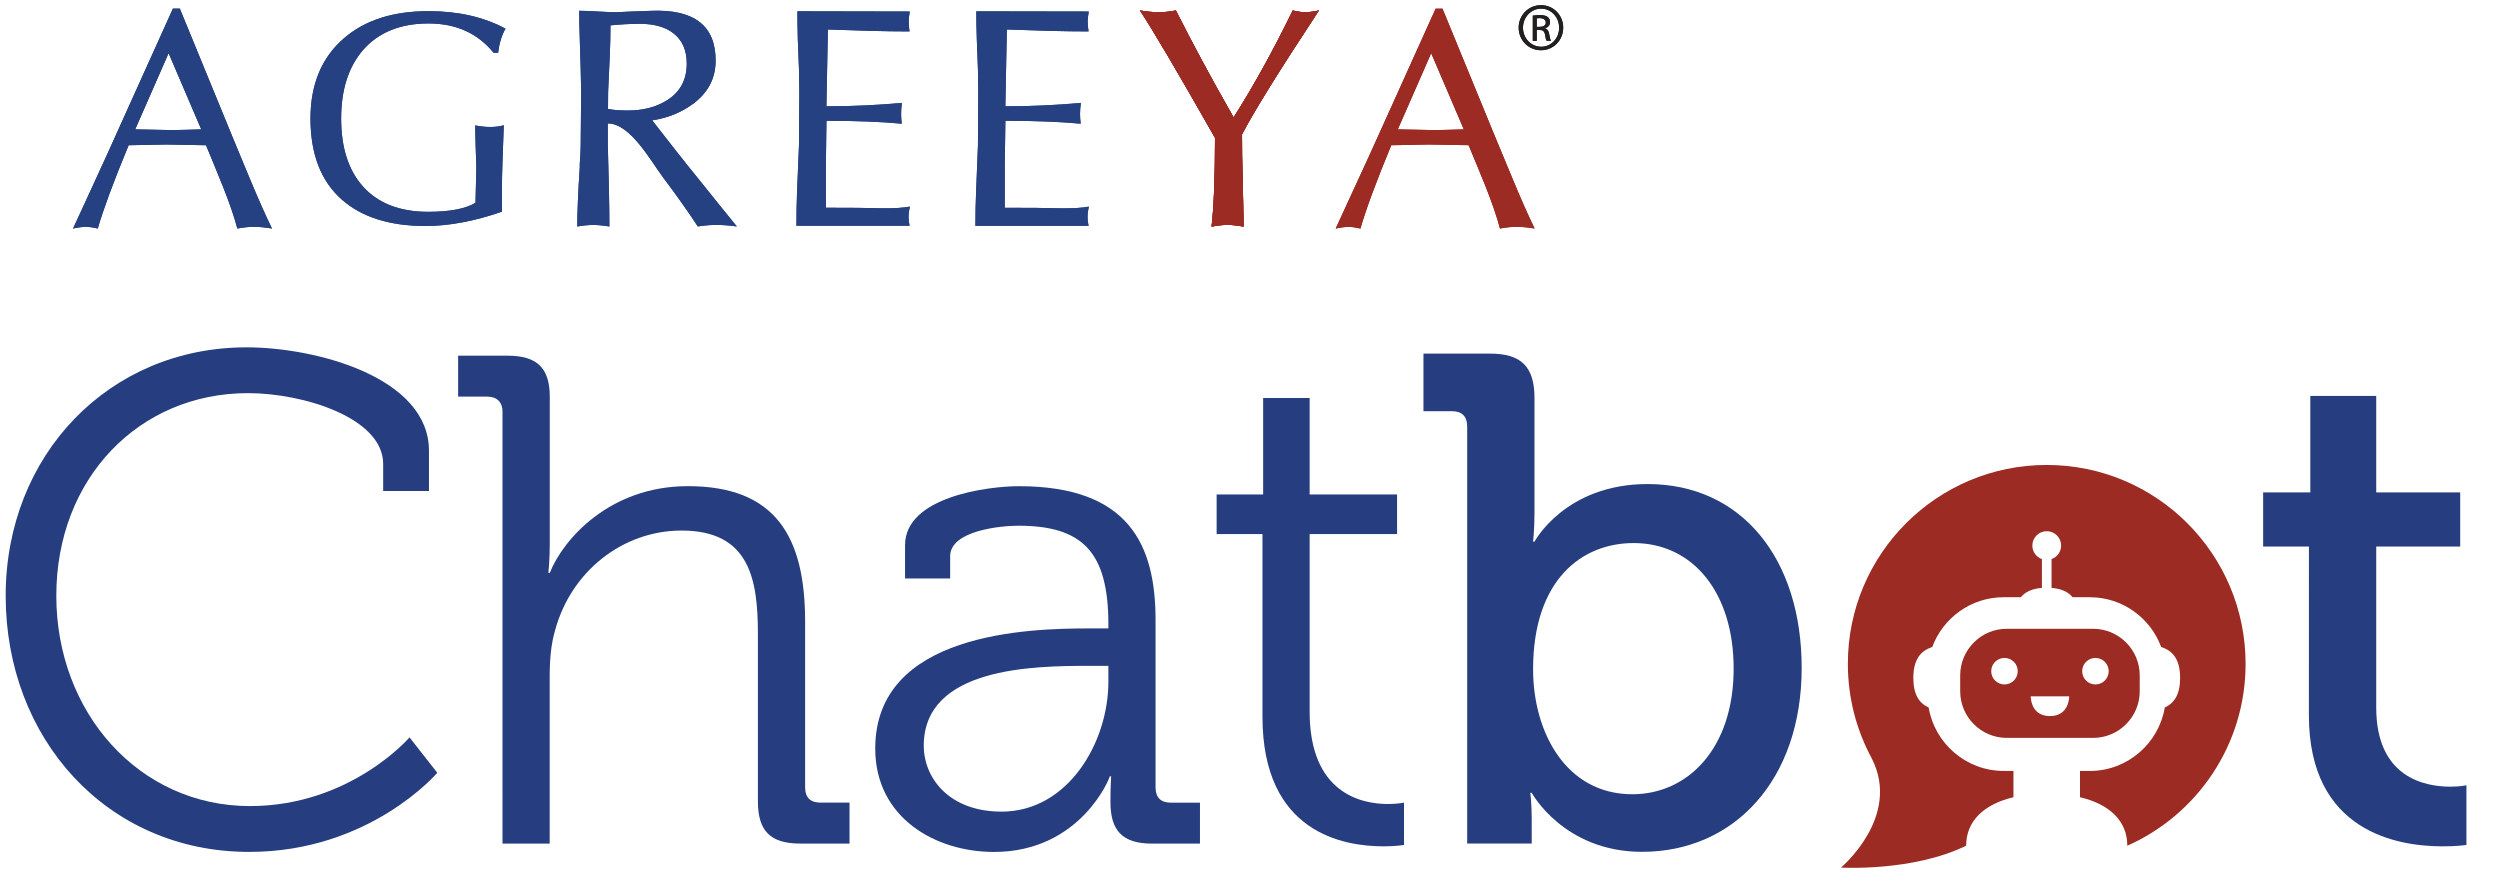 <?xml version="1.0" encoding="utf-8"?>
<!-- Generator: Adobe Illustrator 27.5.0, SVG Export Plug-In . SVG Version: 6.00 Build 0)  -->
<svg version="1.1" id="Layer_1" xmlns="http://www.w3.org/2000/svg" xmlns:xlink="http://www.w3.org/1999/xlink" x="0px" y="0px"
	 viewBox="0 0 63 22" enable-background="new 0 0 63 22" xml:space="preserve">
<g>
	<path fill="#9B2B23" d="M51.577,11.717c-2.767,0-5.011,2.244-5.011,5.011c0,0.868,0.221,1.684,0.609,2.396l-0.002-0.002
		c0.741,1.467-0.781,2.741-0.781,2.741s1.808,0.108,3.155-0.552c0-0.636,0.468-1.05,1.192-1.221v-0.663H50.49
		c-0.945,0-1.736-0.694-1.888-1.598c-0.234-0.105-0.386-0.321-0.386-0.745c0-0.473,0.192-0.687,0.476-0.778
		c0.27-0.731,0.975-1.256,1.798-1.256h0.433c0.108-0.129,0.276-0.215,0.533-0.235v-0.726c-0.141-0.05-0.241-0.183-0.241-0.341
		c0-0.2,0.162-0.362,0.363-0.362c0.2,0,0.362,0.162,0.362,0.362c0,0.158-0.101,0.291-0.241,0.341v0.726
		c0.255,0.02,0.423,0.105,0.531,0.235h0.435c0.822,0,1.527,0.524,1.797,1.255c0.285,0.089,0.477,0.303,0.477,0.779
		c0,0.421-0.152,0.637-0.386,0.744c-0.152,0.905-0.942,1.6-1.888,1.6h-0.249v0.662c0.728,0.171,1.192,0.585,1.192,1.222
		c1.756-0.779,2.981-2.538,2.981-4.583C56.588,13.96,54.345,11.717,51.577,11.717"/>
	<path fill="#9B2B23" d="M52.746,15.845h-2.174c-0.648,0-1.175,0.527-1.175,1.175v0.4c0,0.648,0.527,1.175,1.175,1.175h2.174
		c0.648,0,1.175-0.527,1.175-1.175v-0.4C53.921,16.372,53.394,15.845,52.746,15.845 M50.513,17.248
		c-0.185,0-0.334-0.149-0.334-0.334c0-0.185,0.149-0.334,0.334-0.334c0.184,0,0.334,0.15,0.334,0.334
		C50.847,17.099,50.697,17.248,50.513,17.248 M52.143,17.567c-0.005,0.115-0.062,0.478-0.484,0.478
		c-0.423,0-0.479-0.363-0.484-0.478c0-0.007-0.001-0.014-0.001-0.019h0.97C52.144,17.553,52.144,17.56,52.143,17.567 M52.805,17.248
		c-0.185,0-0.334-0.149-0.334-0.334c0-0.185,0.15-0.334,0.334-0.334c0.185,0,0.334,0.15,0.334,0.334
		C53.139,17.099,52.99,17.248,52.805,17.248"/>
	<path fill-rule="evenodd" clip-rule="evenodd" fill="#9B2B23" d="M31.299,3.386c0,0.38,0.004,0.695,0.012,0.948l0.018,0.793
		c0.007,0.278,0.011,0.472,0.011,0.584c-0.168-0.03-0.301-0.044-0.402-0.044c-0.116,0-0.252,0.014-0.407,0.044
		c0.057-0.479,0.087-1.227,0.087-2.238c-0.949-1.67-1.58-2.742-1.893-3.21c0.18,0.031,0.336,0.045,0.468,0.045
		c0.145,0,0.291-0.014,0.44-0.045c0.409,0.815,0.892,1.714,1.454,2.696c0.498-0.781,0.995-1.68,1.491-2.696
		c0.123,0.031,0.227,0.045,0.313,0.045c0.093,0,0.207-0.014,0.347-0.045C32.241,1.775,31.594,2.815,31.299,3.386"/>
	<path fill-rule="evenodd" clip-rule="evenodd" fill="#264181" d="M16.129,0.6c-0.241,0-0.489,0.014-0.745,0.039
		c0,0.26-0.006,0.506-0.016,0.732l-0.043,0.945l-0.003,0.429c0.127,0.027,0.293,0.04,0.497,0.04c0.386,0,0.714-0.086,0.979-0.251
		c0.338-0.208,0.508-0.517,0.508-0.93c0-0.342-0.115-0.598-0.343-0.771C16.759,0.678,16.479,0.6,16.129,0.6 M18.053,5.668
		c-0.145,0-0.299,0.011-0.468,0.039c-0.241-0.369-0.532-0.779-0.868-1.226c-0.32-0.427-0.831-1.371-1.401-1.371v0.553
		c0-0.067,0.009,0.303,0.029,1.107c0.007,0.346,0.012,0.656,0.012,0.938c-0.169-0.028-0.301-0.039-0.402-0.039
		c-0.116,0-0.252,0.011-0.408,0.039c0-0.346,0.02-0.844,0.063-1.494V4.129c0.014-0.179,0.022-0.337,0.023-0.469l0.012-1.344
		c0-0.093-0.005-0.284-0.012-0.569l-0.023-0.766c-0.009-0.259-0.014-0.496-0.014-0.709c0.104,0,0.255,0.005,0.457,0.017
		c0.204,0.01,0.354,0.019,0.456,0.019c-0.004,0,0.145-0.006,0.442-0.019L16.4,0.273c1.09-0.047,1.634,0.373,1.634,1.252
		c0,0.458-0.197,0.824-0.593,1.109c-0.287,0.205-0.622,0.341-1.006,0.399l0.603,0.771c0.154,0.198,0.392,0.493,0.711,0.888
		c0.24,0.302,0.514,0.639,0.82,1.015C18.364,5.679,18.192,5.668,18.053,5.668"/>
	<path fill-rule="evenodd" clip-rule="evenodd" fill="#264181" d="M22.926,0.29C22.907,0.398,22.9,0.482,22.9,0.539
		c0,0.082,0.007,0.164,0.02,0.253c-0.301,0-0.627-0.005-0.978-0.014l-1.079-0.035l-0.037,1.936c0.652,0,1.285-0.029,1.901-0.086
		c-0.013,0.106-0.019,0.199-0.019,0.277c0,0.08,0.006,0.166,0.016,0.247c-0.497-0.047-1.129-0.073-1.897-0.073l-0.015,1.116v0.589
		v0.486c0.279,0,0.548,0.001,0.806,0.003l0.614,0.011c0.301,0.003,0.533-0.011,0.697-0.043c-0.021,0.089-0.034,0.182-0.034,0.273
		c0,0.06,0.012,0.129,0.026,0.21h-0.75h-0.679h-0.818H20.07c0-0.31,0.005-0.603,0.016-0.871l0.048-1.151l0.004-0.675l0.005-0.667
		c0-0.099-0.004-0.288-0.009-0.573l-0.03-0.77c-0.007-0.256-0.01-0.49-0.01-0.698L22.926,0.29z"/>
	<path fill-rule="evenodd" clip-rule="evenodd" fill="#264181" d="M27.437,0.29c-0.018,0.108-0.028,0.192-0.028,0.249
		c0,0.082,0.009,0.164,0.023,0.253c-0.303,0-0.63-0.005-0.981-0.014l-1.078-0.035l-0.038,1.936c0.651,0,1.285-0.029,1.902-0.086
		c-0.013,0.106-0.02,0.199-0.02,0.277c0,0.08,0.006,0.166,0.016,0.247c-0.497-0.047-1.13-0.073-1.897-0.073L25.32,4.161v0.589v0.486
		c0.28,0,0.55,0.001,0.804,0.003l0.616,0.011c0.302,0.003,0.534-0.011,0.698-0.043c-0.02,0.089-0.032,0.182-0.032,0.273
		c0,0.06,0.008,0.129,0.026,0.21H26.68h-0.679h-0.817H24.58c0-0.31,0.006-0.603,0.018-0.871l0.046-1.151l0.004-0.675l0.004-0.667
		c0-0.099-0.003-0.288-0.008-0.573l-0.029-0.77c-0.009-0.256-0.012-0.488-0.012-0.698L27.437,0.29z"/>
	<path fill-rule="evenodd" clip-rule="evenodd" fill="#264181" d="M12.553,1.329h-0.115c-0.401-0.492-0.948-0.738-1.639-0.738
		c-0.714,0-1.266,0.227-1.654,0.673C8.781,1.689,8.597,2.263,8.597,2.987c0,0.733,0.183,1.3,0.546,1.709
		c0.383,0.429,0.933,0.642,1.649,0.642c0.536,0,0.934-0.075,1.19-0.227l0.022-0.899c0,0.024-0.006-0.165-0.019-0.567
		c-0.005-0.19-0.01-0.352-0.01-0.485c0.126,0.026,0.253,0.04,0.379,0.04c0.128,0,0.243-0.015,0.342-0.044l-0.031,0.859
		c-0.012,0.358-0.017,0.589-0.015,0.695v0.118v0.506c-0.697,0.242-1.341,0.361-1.926,0.361c-0.906,0-1.609-0.222-2.113-0.668
		C8.087,4.564,7.824,3.883,7.824,2.987c0-0.866,0.285-1.546,0.854-2.031c0.527-0.452,1.234-0.675,2.121-0.675
		c0.742,0,1.39,0.146,1.94,0.441C12.645,0.883,12.582,1.087,12.553,1.329"/>
	<path fill-rule="evenodd" clip-rule="evenodd" fill="#264181" d="M4.249,1.34L3.407,3.26l0.814,0.016
		c0.102,0.004,0.243,0.001,0.426-0.004C4.847,3.264,4.988,3.26,5.071,3.26L4.249,1.34z M6.412,5.716
		c-0.131,0-0.274,0.013-0.431,0.043c-0.079-0.298-0.2-0.649-0.365-1.063C5.477,4.351,5.336,4.004,5.191,3.66L4.185,3.642L3.242,3.66
		C2.859,4.584,2.6,5.285,2.464,5.759c-0.128-0.03-0.227-0.043-0.299-0.043c-0.074,0-0.182,0.013-0.325,0.043
		c0.134-0.284,0.424-0.917,0.875-1.901l1.642-3.641h0.175l1.283,3.127C5.963,3.7,6.108,4.05,6.25,4.394
		C6.401,4.755,6.516,5.024,6.595,5.2c0.087,0.195,0.171,0.383,0.26,0.559C6.671,5.729,6.523,5.716,6.412,5.716"/>
	<path fill-rule="evenodd" clip-rule="evenodd" fill="#9B2B23" d="M31.299,3.386c0,0.38,0.004,0.695,0.012,0.948l0.018,0.793
		c0.007,0.278,0.011,0.472,0.011,0.584c-0.168-0.03-0.301-0.044-0.402-0.044c-0.116,0-0.252,0.014-0.407,0.044
		c0.057-0.479,0.087-1.227,0.087-2.238c-0.949-1.67-1.58-2.742-1.893-3.21c0.18,0.031,0.336,0.045,0.468,0.045
		c0.145,0,0.291-0.014,0.44-0.045c0.409,0.815,0.892,1.714,1.454,2.696c0.498-0.781,0.995-1.68,1.491-2.696
		c0.123,0.031,0.227,0.045,0.313,0.045c0.093,0,0.207-0.014,0.347-0.045C32.241,1.775,31.594,2.815,31.299,3.386"/>
	<path fill-rule="evenodd" clip-rule="evenodd" fill="#9B2B23" d="M36.066,1.34L35.225,3.26l0.815,0.016
		c0.102,0.004,0.244,0.001,0.425-0.004c0.2-0.008,0.342-0.012,0.423-0.012L36.066,1.34z M38.23,5.716
		c-0.13,0-0.274,0.013-0.431,0.043c-0.078-0.298-0.2-0.649-0.363-1.063c-0.141-0.345-0.282-0.693-0.427-1.037l-1.006-0.017
		L35.06,3.66c-0.382,0.925-0.642,1.626-0.777,2.1c-0.128-0.03-0.228-0.043-0.299-0.043c-0.074,0-0.182,0.013-0.325,0.043
		c0.133-0.284,0.424-0.917,0.875-1.901l1.644-3.641h0.173l1.284,3.127c0.147,0.356,0.291,0.706,0.436,1.05
		c0.15,0.361,0.264,0.63,0.343,0.805c0.087,0.195,0.173,0.383,0.259,0.559C38.489,5.729,38.341,5.716,38.23,5.716"/>
	<path fill="#221F1F" d="M38.836,0.13c0.309,0,0.557,0.252,0.557,0.566c0,0.32-0.248,0.57-0.561,0.57c-0.31,0-0.562-0.25-0.562-0.57
		c0-0.315,0.253-0.566,0.562-0.566H38.836z M38.833,0.218c-0.249,0-0.454,0.214-0.454,0.479c0,0.27,0.205,0.481,0.458,0.481
		c0.252,0.003,0.453-0.211,0.453-0.478c0-0.268-0.201-0.482-0.453-0.482H38.833z M38.726,1.028h-0.1V0.394
		c0.053-0.007,0.104-0.015,0.178-0.015c0.096,0,0.159,0.02,0.197,0.049c0.037,0.027,0.059,0.07,0.059,0.131
		c0,0.083-0.056,0.134-0.123,0.153v0.006c0.055,0.01,0.093,0.061,0.105,0.154c0.016,0.098,0.031,0.136,0.041,0.156h-0.106
		c-0.016-0.02-0.031-0.078-0.044-0.162c-0.015-0.081-0.056-0.111-0.136-0.111h-0.071L38.726,1.028L38.726,1.028z M38.726,0.677H38.8
		c0.082,0,0.154-0.031,0.154-0.109c0-0.055-0.04-0.111-0.154-0.111c-0.033,0-0.055,0.002-0.074,0.004V0.677z"/>
	<path fill-rule="evenodd" clip-rule="evenodd" fill="#9B2B23" d="M31.299,3.386c0,0.38,0.004,0.695,0.012,0.948l0.018,0.793
		c0.007,0.278,0.011,0.472,0.011,0.584c-0.168-0.03-0.301-0.044-0.402-0.044c-0.116,0-0.252,0.014-0.407,0.044
		c0.057-0.479,0.087-1.227,0.087-2.238c-0.949-1.67-1.58-2.742-1.893-3.21c0.18,0.031,0.336,0.045,0.468,0.045
		c0.145,0,0.291-0.014,0.44-0.045c0.409,0.815,0.892,1.714,1.454,2.696c0.498-0.781,0.995-1.68,1.491-2.696
		c0.123,0.031,0.227,0.045,0.313,0.045c0.093,0,0.207-0.014,0.347-0.045C32.241,1.775,31.594,2.815,31.299,3.386"/>
	<path fill-rule="evenodd" clip-rule="evenodd" fill="#264181" d="M16.129,0.6c-0.241,0-0.489,0.014-0.745,0.039
		c0,0.26-0.006,0.506-0.016,0.732l-0.043,0.945l-0.003,0.429c0.127,0.027,0.293,0.04,0.497,0.04c0.386,0,0.714-0.086,0.979-0.251
		c0.338-0.208,0.508-0.517,0.508-0.93c0-0.342-0.115-0.598-0.343-0.771C16.759,0.678,16.479,0.6,16.129,0.6 M18.053,5.668
		c-0.145,0-0.299,0.011-0.468,0.039c-0.241-0.369-0.532-0.779-0.868-1.226c-0.32-0.427-0.831-1.371-1.401-1.371v0.553
		c0-0.067,0.009,0.303,0.029,1.107c0.007,0.346,0.012,0.656,0.012,0.938c-0.169-0.028-0.301-0.039-0.402-0.039
		c-0.116,0-0.252,0.011-0.408,0.039c0-0.346,0.02-0.844,0.063-1.494V4.129c0.014-0.179,0.022-0.337,0.023-0.469l0.012-1.344
		c0-0.093-0.005-0.284-0.012-0.569l-0.023-0.766c-0.009-0.259-0.014-0.496-0.014-0.709c0.104,0,0.255,0.005,0.457,0.017
		c0.204,0.01,0.354,0.019,0.456,0.019c-0.004,0,0.145-0.006,0.442-0.019L16.4,0.273c1.09-0.047,1.634,0.373,1.634,1.252
		c0,0.458-0.197,0.824-0.593,1.109c-0.287,0.205-0.622,0.341-1.006,0.399l0.603,0.771c0.154,0.198,0.392,0.493,0.711,0.888
		c0.24,0.302,0.514,0.639,0.82,1.015C18.364,5.679,18.192,5.668,18.053,5.668"/>
	<path fill-rule="evenodd" clip-rule="evenodd" fill="#264181" d="M22.926,0.29C22.907,0.398,22.9,0.482,22.9,0.539
		c0,0.082,0.007,0.164,0.02,0.253c-0.301,0-0.627-0.005-0.978-0.014l-1.079-0.035l-0.037,1.936c0.652,0,1.285-0.029,1.901-0.086
		c-0.013,0.106-0.019,0.199-0.019,0.277c0,0.08,0.006,0.166,0.016,0.247c-0.497-0.047-1.129-0.073-1.897-0.073l-0.015,1.116v0.589
		v0.486c0.279,0,0.548,0.001,0.806,0.003l0.614,0.011c0.301,0.003,0.533-0.011,0.697-0.043c-0.021,0.089-0.034,0.182-0.034,0.273
		c0,0.06,0.012,0.129,0.026,0.21h-0.75h-0.679h-0.818H20.07c0-0.31,0.005-0.603,0.016-0.871l0.048-1.151l0.004-0.675l0.005-0.667
		c0-0.099-0.004-0.288-0.009-0.573l-0.03-0.77c-0.007-0.256-0.01-0.49-0.01-0.698L22.926,0.29z"/>
	<path fill-rule="evenodd" clip-rule="evenodd" fill="#264181" d="M27.437,0.29c-0.018,0.108-0.028,0.192-0.028,0.249
		c0,0.082,0.009,0.164,0.023,0.253c-0.303,0-0.63-0.005-0.981-0.014l-1.078-0.035l-0.038,1.936c0.651,0,1.285-0.029,1.902-0.086
		c-0.013,0.106-0.02,0.199-0.02,0.277c0,0.08,0.006,0.166,0.016,0.247c-0.497-0.047-1.13-0.073-1.897-0.073L25.32,4.161v0.589v0.486
		c0.28,0,0.55,0.001,0.804,0.003l0.616,0.011c0.302,0.003,0.534-0.011,0.698-0.043c-0.02,0.089-0.032,0.182-0.032,0.273
		c0,0.06,0.008,0.129,0.026,0.21H26.68h-0.679h-0.817H24.58c0-0.31,0.006-0.603,0.018-0.871l0.046-1.151l0.004-0.675l0.004-0.667
		c0-0.099-0.003-0.288-0.008-0.573l-0.029-0.77c-0.009-0.256-0.012-0.488-0.012-0.698L27.437,0.29z"/>
	<path fill-rule="evenodd" clip-rule="evenodd" fill="#264181" d="M12.553,1.329h-0.115c-0.401-0.492-0.948-0.738-1.639-0.738
		c-0.714,0-1.266,0.227-1.654,0.673C8.781,1.689,8.597,2.263,8.597,2.987c0,0.733,0.183,1.3,0.546,1.709
		c0.383,0.429,0.933,0.642,1.649,0.642c0.536,0,0.934-0.075,1.19-0.227l0.022-0.899c0,0.024-0.006-0.165-0.019-0.567
		c-0.005-0.19-0.01-0.352-0.01-0.485c0.126,0.026,0.253,0.04,0.379,0.04c0.128,0,0.243-0.015,0.342-0.044l-0.031,0.859
		c-0.012,0.358-0.017,0.589-0.015,0.695v0.118v0.506c-0.697,0.242-1.341,0.361-1.926,0.361c-0.906,0-1.609-0.222-2.113-0.668
		C8.087,4.564,7.824,3.883,7.824,2.987c0-0.866,0.285-1.546,0.854-2.031c0.527-0.452,1.234-0.675,2.121-0.675
		c0.742,0,1.39,0.146,1.94,0.441C12.645,0.883,12.582,1.087,12.553,1.329"/>
	<path fill-rule="evenodd" clip-rule="evenodd" fill="#264181" d="M4.249,1.34L3.407,3.26l0.814,0.016
		c0.102,0.004,0.243,0.001,0.426-0.004C4.847,3.264,4.988,3.26,5.071,3.26L4.249,1.34z M6.412,5.716
		c-0.131,0-0.274,0.013-0.431,0.043c-0.079-0.298-0.2-0.649-0.365-1.063C5.477,4.351,5.336,4.004,5.191,3.66L4.185,3.642L3.242,3.66
		C2.859,4.584,2.6,5.285,2.464,5.759c-0.128-0.03-0.227-0.043-0.299-0.043c-0.074,0-0.182,0.013-0.325,0.043
		c0.134-0.284,0.424-0.917,0.875-1.901l1.642-3.641h0.175l1.283,3.127C5.963,3.7,6.108,4.05,6.25,4.394
		C6.401,4.755,6.516,5.024,6.595,5.2c0.087,0.195,0.171,0.383,0.26,0.559C6.671,5.729,6.523,5.716,6.412,5.716"/>
	<path fill-rule="evenodd" clip-rule="evenodd" fill="#9B2B23" d="M31.299,3.386c0,0.38,0.004,0.695,0.012,0.948l0.018,0.793
		c0.007,0.278,0.011,0.472,0.011,0.584c-0.168-0.03-0.301-0.044-0.402-0.044c-0.116,0-0.252,0.014-0.407,0.044
		c0.057-0.479,0.087-1.227,0.087-2.238c-0.949-1.67-1.58-2.742-1.893-3.21c0.18,0.031,0.336,0.045,0.468,0.045
		c0.145,0,0.291-0.014,0.44-0.045c0.409,0.815,0.892,1.714,1.454,2.696c0.498-0.781,0.995-1.68,1.491-2.696
		c0.123,0.031,0.227,0.045,0.313,0.045c0.093,0,0.207-0.014,0.347-0.045C32.241,1.775,31.594,2.815,31.299,3.386"/>
	<path fill-rule="evenodd" clip-rule="evenodd" fill="#9B2B23" d="M36.066,1.34L35.225,3.26l0.815,0.016
		c0.102,0.004,0.244,0.001,0.425-0.004c0.2-0.008,0.342-0.012,0.423-0.012L36.066,1.34z M38.23,5.716
		c-0.13,0-0.274,0.013-0.431,0.043c-0.078-0.298-0.2-0.649-0.363-1.063c-0.141-0.345-0.282-0.693-0.427-1.037l-1.006-0.017
		L35.06,3.66c-0.382,0.925-0.642,1.626-0.777,2.1c-0.128-0.03-0.228-0.043-0.299-0.043c-0.074,0-0.182,0.013-0.325,0.043
		c0.133-0.284,0.424-0.917,0.875-1.901l1.644-3.641h0.173l1.284,3.127c0.147,0.356,0.291,0.706,0.436,1.05
		c0.15,0.361,0.264,0.63,0.343,0.805c0.087,0.195,0.173,0.383,0.259,0.559C38.489,5.729,38.341,5.716,38.23,5.716"/>
	<path fill="#221F1F" d="M38.836,0.13c0.309,0,0.557,0.252,0.557,0.566c0,0.32-0.248,0.57-0.561,0.57c-0.31,0-0.562-0.25-0.562-0.57
		c0-0.315,0.253-0.566,0.562-0.566H38.836z M38.833,0.218c-0.249,0-0.454,0.214-0.454,0.479c0,0.27,0.205,0.481,0.458,0.481
		c0.252,0.003,0.453-0.211,0.453-0.478c0-0.268-0.201-0.482-0.453-0.482H38.833z M38.726,1.028h-0.1V0.394
		c0.053-0.007,0.104-0.015,0.178-0.015c0.096,0,0.159,0.02,0.197,0.049c0.037,0.027,0.059,0.07,0.059,0.131
		c0,0.083-0.056,0.134-0.123,0.153v0.006c0.055,0.01,0.093,0.061,0.105,0.154c0.016,0.098,0.031,0.136,0.041,0.156h-0.106
		c-0.016-0.02-0.031-0.078-0.044-0.162c-0.015-0.081-0.056-0.111-0.136-0.111h-0.071L38.726,1.028L38.726,1.028z M38.726,0.677H38.8
		c0.082,0,0.154-0.031,0.154-0.109c0-0.055-0.04-0.111-0.154-0.111c-0.033,0-0.055,0.002-0.074,0.004V0.677z"/>
	<g>
		<path fill="#263E80" d="M6.211,8.753c1.749,0,4.599,0.752,4.599,2.606v1.014H9.656v-0.682c0-1.154-1.994-1.784-3.41-1.784
			c-2.728,0-4.827,2.133-4.827,5.107c0,2.938,2.081,5.299,4.879,5.299c2.536,0,4.022-1.731,4.022-1.731l0.7,0.892
			c0,0-1.696,1.994-4.739,1.994c-3.602,0-6.138-2.868-6.138-6.453C0.143,11.464,2.748,8.753,6.211,8.753z"/>
		<path fill="#263E80" d="M12.664,10.38c0-0.245-0.14-0.385-0.385-0.385h-0.734V8.963h1.242c0.752,0,1.067,0.315,1.067,1.032v3.725
			c0,0.402-0.035,0.717-0.035,0.717h0.035c0.332-0.839,1.504-2.186,3.48-2.186c2.186,0,2.955,1.242,2.955,3.41v4.18
			c0,0.262,0.14,0.385,0.385,0.385h0.734v1.032h-1.242c-0.752,0-1.067-0.315-1.067-1.067v-4.215c0-1.382-0.21-2.606-1.924-2.606
			c-1.486,0-2.781,1.032-3.183,2.501c-0.105,0.35-0.14,0.752-0.14,1.172v4.215h-1.189V10.38z"/>
		<path fill="#263E80" d="M27.441,15.836h0.49v-0.105c0-1.836-0.665-2.483-2.273-2.483c-0.437,0-1.714,0.122-1.714,0.769v0.56
			h-1.137v-0.839c0-1.224,2.099-1.486,2.868-1.486c2.781,0,3.445,1.486,3.445,3.375v4.215c0,0.262,0.14,0.385,0.385,0.385h0.734
			v1.032h-1.207c-0.752,0-1.049-0.332-1.049-1.049c0-0.385,0.018-0.647,0.018-0.647h-0.035c0.018,0-0.717,1.906-2.92,1.906
			c-1.469,0-2.99-0.857-2.99-2.606C22.055,15.941,25.92,15.836,27.441,15.836z M25.238,20.453c1.679,0,2.693-1.749,2.693-3.27V16.78
			h-0.507c-1.382,0-4.145,0.035-4.145,2.011C23.279,19.613,23.926,20.453,25.238,20.453z"/>
		<path fill="#263E80" d="M31.813,13.458h-1.154v-0.997h1.172V10.03h1.172v2.431h2.203v0.997h-2.203v4.477
			c0,2.064,1.312,2.326,1.976,2.326c0.245,0,0.402-0.035,0.402-0.035v1.067c0,0-0.21,0.035-0.507,0.035
			c-1.014,0-3.06-0.332-3.06-3.27V13.458z"/>
	</g>
	<g>
		<path fill="#263E80" d="M36.973,10.747c0-0.262-0.14-0.385-0.385-0.385h-0.717V8.911h1.679c0.787,0,1.119,0.332,1.119,1.119v2.886
			c0,0.42-0.035,0.734-0.035,0.734h0.035c0,0,0.769-1.452,2.851-1.452c2.378,0,3.882,1.889,3.882,4.634
			c0,2.816-1.696,4.634-4.022,4.634c-1.976,0-2.781-1.487-2.781-1.487h-0.035c0,0,0.035,0.28,0.035,0.665v0.612h-1.626V10.747z
			 M41.135,20.015c1.399,0,2.553-1.154,2.553-3.165c0-1.924-1.032-3.165-2.518-3.165c-1.312,0-2.536,0.927-2.536,3.183
			C38.634,18.442,39.456,20.015,41.135,20.015z"/>
	</g>
	<g>
		<path fill="#263E80" d="M58.185,13.772h-1.154v-1.364h1.189V9.978h1.661v2.431h2.116v1.364h-2.116v4.057
			c0,1.766,1.224,1.994,1.871,1.994c0.245,0,0.402-0.035,0.402-0.035v1.504c0,0-0.227,0.035-0.595,0.035
			c-1.119,0-3.375-0.35-3.375-3.305L58.185,13.772L58.185,13.772z"/>
	</g>
</g>
</svg>
